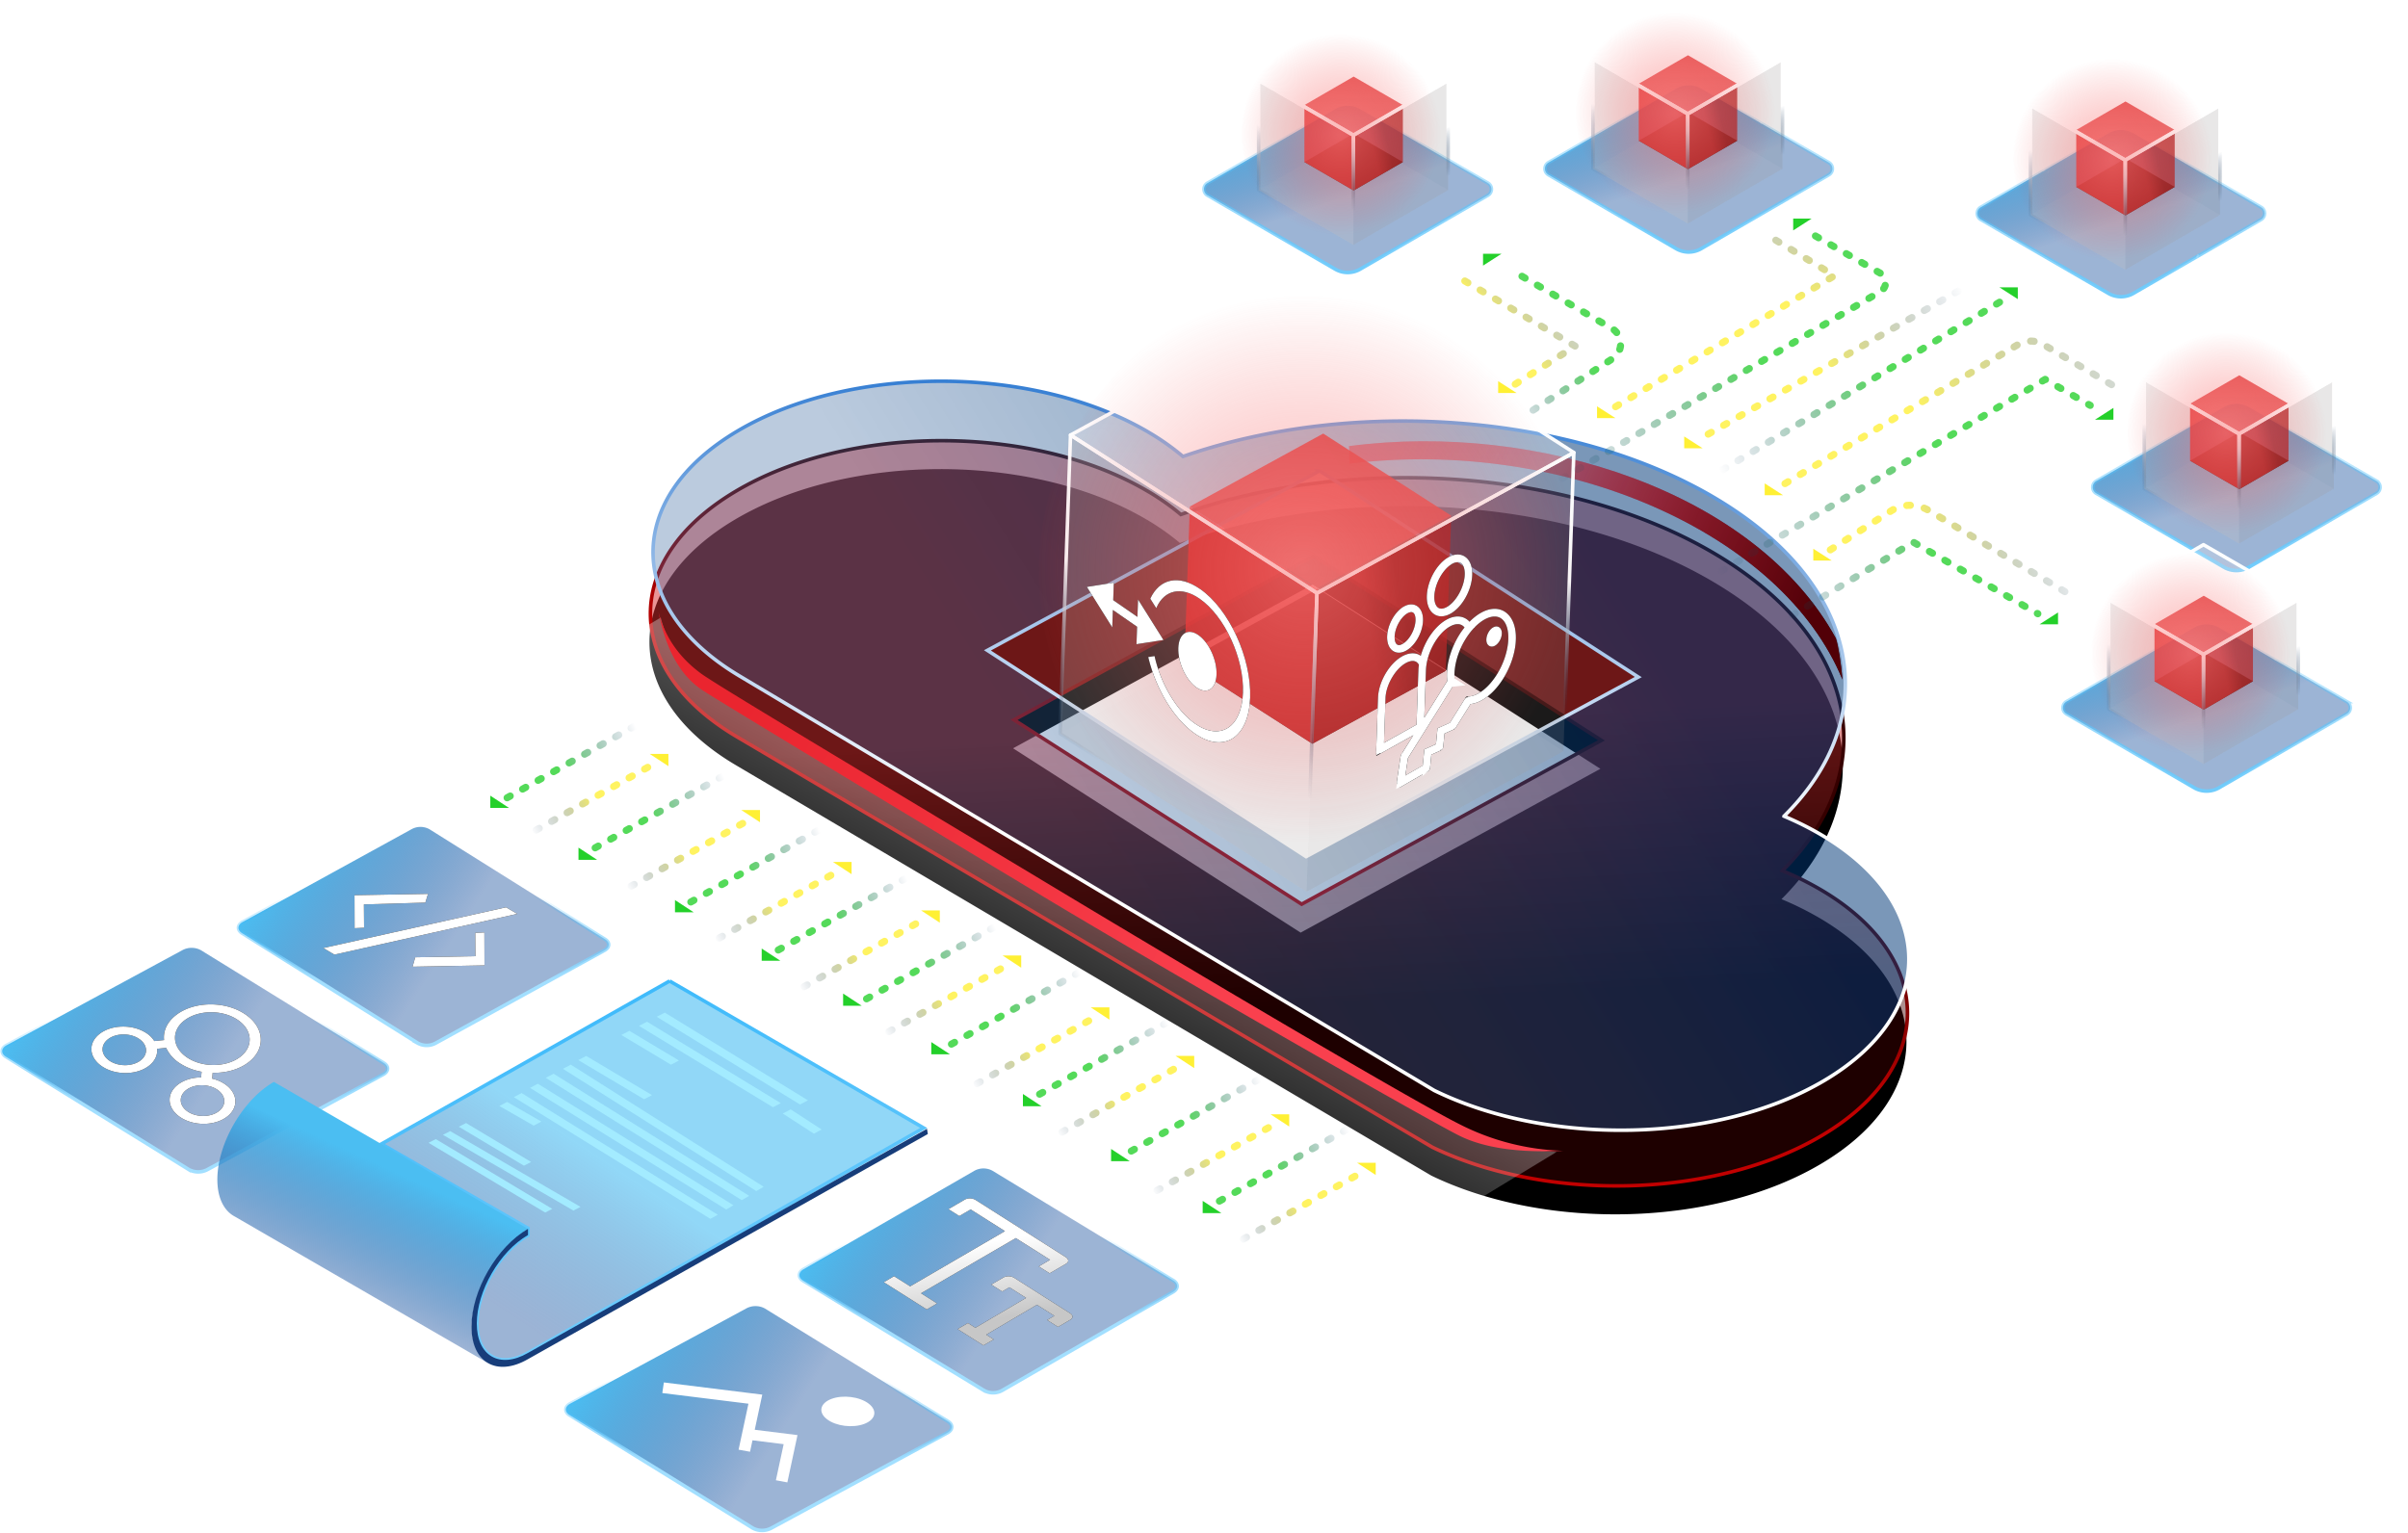 <svg width="677" height="431" viewBox="0 0 677 431" xmlns="http://www.w3.org/2000/svg" xmlns:xlink="http://www.w3.org/1999/xlink"><defs><linearGradient x1="48.06%" y1="38.9%" x2="53.84%" y2="74.89%" id="d"><stop stop-color="#D62D2D" stop-opacity=".51" offset="0%"/><stop stop-color="#450000" stop-opacity=".44" offset="100%"/></linearGradient><linearGradient x1="66%" y1="35.82%" x2="51.67%" y2="59.44%" id="c"><stop stop-color="#360000" stop-opacity=".98" offset="0%"/><stop stop-color="#C10000" offset="100%"/></linearGradient><linearGradient x1="55.03%" y1="64.98%" x2="33.37%" y2="46.57%" id="e"><stop stop-color="#FFF" stop-opacity=".32" offset="0%"/><stop stop-color="#FFF" stop-opacity=".09" offset="52.88%"/><stop stop-color="#FFF" stop-opacity="0" offset="100%"/><stop stop-color="#FFF" stop-opacity="0" offset="100%"/></linearGradient><linearGradient x1="3.67%" y1="41.38%" x2="96.26%" y2="59.99%" id="f"><stop stop-color="#EA262F" stop-opacity=".51" offset="0%"/><stop stop-color="#E6131E" stop-opacity=".34" offset="34.46%"/><stop stop-color="#8E0C14" stop-opacity=".78" offset="70.57%"/><stop stop-color="#520007" offset="100%"/></linearGradient><linearGradient x1="33.61%" y1="58.14%" x2="79.66%" y2="40.39%" id="h"><stop stop-color="#38679E" stop-opacity=".34" offset="0%"/><stop stop-color="#003878" stop-opacity=".52" offset="100%"/></linearGradient><linearGradient x1="68.15%" y1="-4.08%" x2="68.15%" y2="58.74%" id="g"><stop stop-color="#1F70CE" offset="0%"/><stop stop-color="#FFF" offset="100%"/></linearGradient><linearGradient x1="38.66%" y1="50%" x2="65.08%" y2="38.32%" id="i"><stop stop-color="#E40F0F" offset="0%"/><stop stop-color="#B00000" offset="100%"/></linearGradient><linearGradient x1="50%" y1="35.56%" x2="53.98%" y2="64.76%" id="j"><stop stop-color="#FFF" offset="0%"/><stop stop-color="#1D3B5E" stop-opacity="0" offset="100%"/></linearGradient><linearGradient x1="55.69%" y1="75.8%" x2="59.02%" y2="32.02%" id="k"><stop stop-color="#324F6E" stop-opacity="0" offset="0%"/><stop stop-color="#FFF" offset="100%"/></linearGradient><linearGradient x1="50%" y1="100%" x2="50%" y2="4.86%" id="l"><stop stop-color="#FFF" stop-opacity=".41" offset="0%"/><stop stop-color="#FFF" stop-opacity=".21" offset="100%"/></linearGradient><linearGradient x1="8.63%" y1="51.2%" x2="24.45%" y2="69.55%" id="r"><stop stop-color="#FFF" stop-opacity=".32" offset="0%"/><stop stop-color="#FFF" stop-opacity=".09" offset="71.05%"/><stop stop-color="#FFF" stop-opacity="0" offset="100%"/><stop stop-color="#FFF" stop-opacity="0" offset="100%"/></linearGradient><linearGradient x1="95.58%" y1="36.75%" x2="30.78%" y2="55.55%" id="s"><stop stop-color="#EA252F" offset="0%"/><stop stop-color="#F9404E" offset="100%"/></linearGradient><linearGradient x1="0%" y1="16.04%" x2="28.98%" y2="66.75%" id="u"><stop stop-color="#4BBEF2" offset="0%"/><stop stop-color="#1058A7" stop-opacity=".52" offset="79.07%"/><stop stop-color="#013D93" stop-opacity=".39" offset="100%"/></linearGradient><linearGradient x1="50%" y1="0%" x2="50%" y2="100%" id="t"><stop stop-color="#3EBAFB" stop-opacity=".02" offset="0%"/><stop stop-color="#70CCFC" offset="100%"/></linearGradient><linearGradient x1="15.42%" y1="50%" x2="56%" y2="75.7%" id="v"><stop stop-color="#FFF" stop-opacity=".2" offset="0%"/><stop stop-color="#FFF" offset="55.52%"/><stop stop-color="#FFF" stop-opacity=".26" offset="100%"/></linearGradient><linearGradient x1="79.24%" y1="50%" x2="0%" y2="50%" id="w"><stop stop-color="#FFF" stop-opacity=".2" offset="0%"/><stop stop-color="#FFF" offset="39.43%"/><stop stop-color="#FFF" stop-opacity=".26" offset="100%"/></linearGradient><linearGradient x1="50%" y1="0%" x2="39.59%" y2="87.8%" id="x"><stop stop-color="#FFF" stop-opacity=".2" offset="0%"/><stop stop-color="#FFF" offset="39.43%"/><stop stop-color="#FFF" stop-opacity=".26" offset="100%"/></linearGradient><linearGradient x1="50%" y1="0%" x2="14.52%" y2="87.8%" id="y"><stop stop-color="#FFF" stop-opacity=".2" offset="0%"/><stop stop-color="#FFF" offset="39.43%"/><stop stop-color="#FFF" stop-opacity=".26" offset="100%"/></linearGradient><linearGradient x1="38.08%" y1="50%" x2="65.86%" y2="38.32%" id="z"><stop stop-color="#E40F0F" offset="0%"/><stop stop-color="#B00000" offset="100%"/></linearGradient><linearGradient x1="50%" y1="35.56%" x2="54.18%" y2="64.76%" id="A"><stop stop-color="#FFF" offset="0%"/><stop stop-color="#1D3B5E" stop-opacity="0" offset="100%"/></linearGradient><linearGradient x1="55.98%" y1="75.8%" x2="59.48%" y2="32.02%" id="B"><stop stop-color="#324F6E" stop-opacity="0" offset="0%"/><stop stop-color="#FFF" offset="100%"/></linearGradient><linearGradient x1="50%" y1="100%" x2="50%" y2="4.86%" id="C"><stop stop-color="#FFF" stop-opacity=".41" offset="0%"/><stop stop-color="#FFF" stop-opacity=".21" offset="100%"/></linearGradient><linearGradient x1="100%" y1="24.99%" x2="38.08%" y2="50%" id="E"><stop stop-color="#012D5F" stop-opacity="0" offset="0%"/><stop stop-color="#FFF034" offset="100%"/></linearGradient><linearGradient x1="-10.29%" y1="72.98%" x2="59.28%" y2="50%" id="F"><stop stop-color="#012D5F" stop-opacity="0" offset="0%"/><stop stop-color="#24D02A" offset="100%"/></linearGradient><linearGradient x1="0%" y1="32.62%" x2="53.67%" y2="60.49%" id="H"><stop stop-color="#4BBEF2" offset="0%"/><stop stop-color="#013D93" stop-opacity=".39" offset="100%"/></linearGradient><linearGradient x1="52.99%" y1="32.62%" x2="43.52%" y2="67.38%" id="G"><stop stop-color="#0CA8FA" stop-opacity="0" offset="0%"/><stop stop-color="#A2DFFF" offset="100%"/></linearGradient><linearGradient x1="0%" y1="32.1%" x2="53.67%" y2="60.8%" id="L"><stop stop-color="#4BBEF2" offset="0%"/><stop stop-color="#013D93" stop-opacity=".39" offset="100%"/></linearGradient><linearGradient x1="52.99%" y1="32.1%" x2="43.52%" y2="67.9%" id="K"><stop stop-color="#0CA8FA" stop-opacity="0" offset="0%"/><stop stop-color="#A2DFFF" offset="100%"/></linearGradient><linearGradient x1="35.63%" y1="40.23%" x2="3.17%" y2="63.54%" id="P"><stop stop-color="#4BBEF2" stop-opacity=".61" offset="0%"/><stop stop-color="#013D93" stop-opacity=".39" offset="100%"/></linearGradient><linearGradient x1="50%" y1="0%" x2="50%" y2="100%" id="O"><stop stop-color="#3EBAFB" offset="0%"/><stop stop-color="#70CCFC" offset="100%"/></linearGradient><linearGradient x1="50%" y1="28.48%" x2="26.87%" y2="64.1%" id="Q"><stop stop-color="#4BBEF2" offset="0%"/><stop stop-color="#013D93" stop-opacity=".39" offset="100%"/></linearGradient><linearGradient x1="0%" y1="32.62%" x2="53.67%" y2="60.49%" id="S"><stop stop-color="#4BBEF2" offset="0%"/><stop stop-color="#013D93" stop-opacity=".39" offset="100%"/></linearGradient><linearGradient x1="52.99%" y1="32.62%" x2="43.52%" y2="67.38%" id="R"><stop stop-color="#0CA8FA" stop-opacity="0" offset="0%"/><stop stop-color="#A2DFFF" offset="100%"/></linearGradient><linearGradient x1="0%" y1="31.81%" x2="53.67%" y2="60.97%" id="U"><stop stop-color="#4BBEF2" offset="0%"/><stop stop-color="#013D93" stop-opacity=".39" offset="100%"/></linearGradient><linearGradient x1="52.99%" y1="31.81%" x2="43.52%" y2="68.19%" id="T"><stop stop-color="#0CA8FA" stop-opacity="0" offset="0%"/><stop stop-color="#A2DFFF" offset="100%"/></linearGradient><linearGradient x1="57.22%" y1="29.23%" x2="67.34%" y2="80.66%" id="X"><stop stop-color="#FFF" offset="0%"/><stop stop-color="#FFF" stop-opacity=".78" offset="100%"/></linearGradient><linearGradient x1="100%" y1="-1.24%" x2="38.08%" y2="50%" id="Y"><stop stop-color="#012D5F" stop-opacity="0" offset="0%"/><stop stop-color="#FFF034" offset="100%"/></linearGradient><linearGradient x1="64.92%" y1="-45.94%" x2="64.92%" y2="36.04%" id="Z"><stop stop-color="#012D5F" stop-opacity="0" offset="0%"/><stop stop-color="#FFF034" offset="100%"/></linearGradient><linearGradient x1="-.66%" y1="111.8%" x2="57.8%" y2="50%" id="aa"><stop stop-color="#012D5F" stop-opacity="0" offset="0%"/><stop stop-color="#24D02A" offset="100%"/></linearGradient><linearGradient x1="-10.29%" y1="86.99%" x2="59.28%" y2="50%" id="ab"><stop stop-color="#012D5F" stop-opacity="0" offset="0%"/><stop stop-color="#24D02A" offset="100%"/></linearGradient><linearGradient x1="100%" y1="24.15%" x2="38.08%" y2="50%" id="ac"><stop stop-color="#012D5F" stop-opacity="0" offset="0%"/><stop stop-color="#FFF034" offset="100%"/></linearGradient><linearGradient x1="-10.29%" y1="76.46%" x2="59.28%" y2="50%" id="ad"><stop stop-color="#012D5F" stop-opacity="0" offset="0%"/><stop stop-color="#24D02A" offset="100%"/></linearGradient><linearGradient x1="100%" y1="40.41%" x2="38.08%" y2="50%" id="ae"><stop stop-color="#012D5F" stop-opacity="0" offset="0%"/><stop stop-color="#FFF034" offset="100%"/></linearGradient><linearGradient x1="-10.29%" y1="69.37%" x2="59.28%" y2="50%" id="af"><stop stop-color="#012D5F" stop-opacity="0" offset="0%"/><stop stop-color="#24D02A" offset="100%"/></linearGradient><linearGradient x1="-10.29%" y1="56.13%" x2="59.28%" y2="50%" id="ag"><stop stop-color="#012D5F" stop-opacity="0" offset="0%"/><stop stop-color="#24D02A" offset="100%"/></linearGradient><linearGradient x1="131.12%" y1="36%" x2="38.08%" y2="50%" id="ah"><stop stop-color="#012D5F" stop-opacity="0" offset="0%"/><stop stop-color="#FFF034" offset="100%"/></linearGradient><filter x="-6.7%" y="-7.9%" width="113.4%" height="123.6%" filterUnits="objectBoundingBox" id="a"><feMorphology radius=".5" operator="dilate" in="SourceAlpha" result="shadowSpreadOuter1"/><feOffset dy="8" in="shadowSpreadOuter1" result="shadowOffsetOuter1"/><feGaussianBlur stdDeviation="6.5" in="shadowOffsetOuter1" result="shadowBlurOuter1"/><feComposite in="shadowBlurOuter1" in2="SourceAlpha" operator="out" result="shadowBlurOuter1"/><feColorMatrix values="0 0 0 0 0.368 0 0 0 0 0.797 0 0 0 0 1 0 0 0 0.093 0" in="shadowBlurOuter1"/></filter><filter x="-51.1%" y="-29.6%" width="202.2%" height="160.2%" filterUnits="objectBoundingBox" id="n"><feOffset in="SourceAlpha" result="shadowOffsetOuter1"/><feMorphology radius="2" in="SourceAlpha" result="shadowInner"/><feOffset in="shadowInner" result="shadowInner"/><feComposite in="shadowOffsetOuter1" in2="shadowInner" operator="out" result="shadowOffsetOuter1"/><feGaussianBlur stdDeviation="6.5" in="shadowOffsetOuter1" result="shadowBlurOuter1"/><feColorMatrix values="0 0 0 0 1 0 0 0 0 1 0 0 0 0 1 0 0 0 0.5 0" in="shadowBlurOuter1"/></filter><filter x="-41.5%" y="-43.2%" width="183%" height="186.4%" filterUnits="objectBoundingBox" id="p"><feOffset in="SourceAlpha" result="shadowOffsetOuter1"/><feGaussianBlur stdDeviation="6.5" in="shadowOffsetOuter1" result="shadowBlurOuter1"/><feColorMatrix values="0 0 0 0 1 0 0 0 0 1 0 0 0 0 1 0 0 0 0.5 0" in="shadowBlurOuter1"/></filter><filter x="-40.9%" y="-58%" width="181.9%" height="216.1%" filterUnits="objectBoundingBox" id="I"><feOffset in="SourceAlpha" result="shadowOffsetOuter1"/><feGaussianBlur stdDeviation="6.5" in="shadowOffsetOuter1" result="shadowBlurOuter1"/><feColorMatrix values="0 0 0 0 1 0 0 0 0 1 0 0 0 0 1 0 0 0 0.5 0" in="shadowBlurOuter1"/></filter><filter x="-35.8%" y="-95.2%" width="171.5%" height="290.5%" filterUnits="objectBoundingBox" id="M"><feOffset in="SourceAlpha" result="shadowOffsetOuter1"/><feGaussianBlur stdDeviation="6.5" in="shadowOffsetOuter1" result="shadowBlurOuter1"/><feColorMatrix values="0 0 0 0 1 0 0 0 0 1 0 0 0 0 1 0 0 0 0.5 0" in="shadowBlurOuter1"/></filter><filter x="-36.9%" y="-47.1%" width="173.8%" height="194.2%" filterUnits="objectBoundingBox" id="V"><feOffset in="SourceAlpha" result="shadowOffsetOuter1"/><feGaussianBlur stdDeviation="6.5" in="shadowOffsetOuter1" result="shadowBlurOuter1"/><feColorMatrix values="0 0 0 0 1 0 0 0 0 1 0 0 0 0 1 0 0 0 0.5 0" in="shadowBlurOuter1"/></filter><path d="M272.02 81.3c3.51 1.93 6.66 4 9.45 6.19 46.57-18.45 108.82-16.94 150.44 5.8C473.54 116 481.18 152.66 454 181.7a88.05 88.05 0 0111.17 5.08c32.75 17.89 33.94 48.71 2.67 68.84-29.3 18.86-76.7 21.65-109.5 7.22L158.75 154.22c-32.75-17.9-33.95-48.7-2.67-68.84 31.27-20.13 83.17-21.96 115.93-4.07zm47.21 16.57l-82.61 48.97 82.61 48.98 82.62-48.98-82.62-48.97z" id="b"/><path d="M374.5 112.46c3.4 3.38 3.01 11.29-.87 18.01-2.36 4.09-5.56 6.82-8.65 7.4l-.27.05-.02.04-3.9 6.75c-.1.18-.24.32-.4.43l-.13.07-2.56 1.25-.23 3.7c-.03.44-.26.83-.6 1.05l-.11.06-2.56 1.25-.23 3.7c-.02.38-.2.74-.5.97l-.1.08-7.56 4.7-.67-.53a1.21 1.21 0 01-.37-.89v-.14l.82-7.13c.02-.14.06-.28.12-.42l.07-.13 3.18-5.5-10.2 6.17-.09-1.78v-11.3l-.01-3.26c0-4.5 2.8-9.72 6.39-11.89 1.46-.88 2.9-1.16 4.17-.81.38.1.72.28 1.04.48 1.06-4.33 3.7-8.47 6.85-10.38 1.6-.97 3.19-1.27 4.59-.86.73.21 1.38.63 1.93 1.19 1.97-2.15 4.18-3.53 6.3-3.82a5.23 5.23 0 014.57 1.49zm-4.28.65c-2.5.35-5.37 2.83-7.49 6.5-2.08 3.6-3.12 7.9-2.76 11.3l.05.38.11.83-12.46 21.59-.57 4.93 4.8-2.98.28-4.55 3.21-1.57.29-4.49 3.43-1.67 4.31-7.48.87-.1c2.54-.32 5.42-2.78 7.53-6.43 3.29-5.7 3.85-12.74 1.21-15.36a3.2 3.2 0 00-2.81-.9zm-24.1 13.93c-2.9 1.75-5.35 6.34-5.35 10.02v12.61l8.98-5.43v-15.4c0-.48.03-.96.07-1.45-.29-.49-.67-.81-1.15-.94-.7-.2-1.59 0-2.55.59zm12.07-10.72c-3.5 2.11-6.33 7.73-6.33 12.52V142.2l6.08-10.53-.01-.08c-.56-3.99.56-8.88 2.99-13.09.42-.73.88-1.4 1.35-2.05-.33-.37-.7-.64-1.15-.77-.83-.24-1.84-.02-2.93.64zm-13.14-5.17c1.3-.79 2.6-.88 3.65-.26 1.18.69 1.85 2.18 1.85 4.08 0 3.3-1.94 7.06-4.43 8.56-.73.44-1.46.66-2.14.66-.54 0-1.05-.13-1.51-.4-1.18-.7-1.85-2.18-1.85-4.09 0-3.29 1.94-7.05 4.43-8.55zm2.14 1.5c-.4 0-.82.2-1.07.36l-.18.12c-1.76 1.2-3.21 4.14-3.21 6.57 0 1.1.29 1.92.78 2.2.5.3 1.18-.02 1.54-.24 1.84-1.1 3.4-4.17 3.4-6.69 0-1.09-.3-1.91-.8-2.2a.92.92 0 00-.46-.12zm24.79 3.39c.53.3.84.96.84 1.78 0 1.33-.8 2.84-1.8 3.45-.32.2-.64.29-.95.29-.25 0-.5-.06-.7-.19-.54-.3-.84-.96-.84-1.78 0-1.33.79-2.84 1.8-3.46.57-.34 1.17-.38 1.65-.1zm-10.34-19.55c1.46.86 2.3 2.72 2.3 5.13 0 4.28-2.53 9.15-5.75 11.1-.91.55-1.82.83-2.68.83a3.6 3.6 0 01-1.84-.5c-1.45-.85-2.29-2.71-2.29-5.12 0-4.28 2.52-9.15 5.74-11.1 1.62-.98 3.22-1.1 4.52-.34zm-1.84 1.68c-.48 0-1.03.18-1.6.53-2.55 1.54-4.7 5.77-4.7 9.23 0 1.59.45 2.8 1.22 3.25.61.35 1.46.24 2.4-.33 2.55-1.54 4.7-5.77 4.7-9.23 0-1.58-.46-2.8-1.23-3.25-.23-.13-.5-.2-.8-.2z" id="o"/><path d="M287.56 108.2c8.37 5.38 15.17 18.89 15.17 30.11 0 11.23-6.8 16-15.17 10.62-6.07-3.9-11.3-12.09-13.73-20.58l-.13-.48 1.76-.34c1.98 7.63 6.66 15.13 12.1 18.63 7.23 4.65 13.11.53 13.11-9.17s-5.88-21.37-13.1-26.02c-5.36-3.44-9.98-2.06-12 2.84l-.1.24-1.77-2.6c2.35-5.64 7.68-7.22 13.86-3.24zm-5.5 16.83c0-4.07 2.47-5.8 5.5-3.84 3.04 1.95 5.5 6.84 5.5 10.91 0 4.08-2.46 5.8-5.5 3.85-3.03-1.95-5.5-6.84-5.5-10.92zM263.3 107.3v4.92l6.97 4.47v-4.9l7.54 11.13-7.54 1.45v-4.91l-6.97-4.48v4.91l-7.53-11.13 7.53-1.46z" id="q"/><path d="M56.08 53.86c-2.53-1.64-2.76-4.39-.52-6.12 2.24-1.73 6.11-1.8 8.64-.16 2.52 1.64 2.76 4.38.52 6.11-2.24 1.73-6.12 1.8-8.64.17zm-1.04-25.68c3.84-2.97 10.49-3.1 14.82-.28 4.34 2.82 4.74 7.52.9 10.5-3.85 2.96-10.5 3.09-14.83.27-4.34-2.81-4.73-7.52-.9-10.49zM34.09 39.57c-2.53-1.64-2.76-4.39-.52-6.12 2.24-1.73 6.11-1.8 8.64-.16 2.52 1.64 2.76 4.38.52 6.12-2.24 1.73-6.12 1.8-8.64.16zm32.18 6.4a10.98 10.98 0 00-3.41-1.43l.13-1.64c3.73.07 7.44-.92 10.1-2.98 5-3.86 4.47-9.97-1.15-13.62-5.63-3.66-14.26-3.5-19.24.36-2.55 1.96-3.65 4.52-3.38 7.03l-2.73.28a7.42 7.42 0 00-2.3-2.28c-3.82-2.48-9.68-2.37-13.06.24-3.39 2.62-3.04 6.76.78 9.24 3.82 2.48 9.68 2.37 13.06-.24 1.73-1.34 2.48-3.08 2.3-4.79l2.54-.26a10.3 10.3 0 003.94 4.4 16.54 16.54 0 006.03 2.32l-.14 1.59c-2.42.01-4.8.7-6.52 2.03-3.39 2.62-3.04 6.76.78 9.24 3.82 2.48 9.68 2.37 13.06-.24 3.38-2.62 3.03-6.77-.79-9.25z" id="J"/><path d="M72.81 37.21l.03 9.28-20.22.37.75-2.65 16.92-.31-.05-6.56 2.57-.13zm6.1-7.05L82.05 32l-51.4 11.46-3.13-1.85 51.4-11.46zm-21.94-3.78l-.76 2.46-17.27.5.05 6.56-2.66.13-.03-9.28 20.67-.37z" id="N"/><path d="M64.07 40.05a3.15 3.15 0 00-2.97-.18l-3.51 1.96 3.02 2 2.05-1.15 4.66 3.07L52.9 53.9l-2.07-1.36-2.92 1.64 7.17 4.72 2.93-1.63-2.09-1.38 14.4-8.15 4.85 3.19-2.05 1.14 3.02 2 3.51-1.97c.81-.45.79-1.27-.05-1.81L64.07 40.05zm-10.5-22.09a3.15 3.15 0 00-2.97-.17l-4.68 2.62 3.02 1.99 3.22-1.8 9.53 6.27-26.92 15.06L30.3 39l-2.92 1.64 11.95 7.87 2.93-1.64-4.47-2.94 26.92-15.05 9.54 6.28-3.22 1.8 3.02 1.99 4.68-2.62c.81-.45.79-1.27-.04-1.82L53.58 17.96z" id="W"/><radialGradient cx="46.73%" cy="50%" fx="46.73%" fy="50%" r="48.68%" gradientTransform="matrix(0 .975 -1 0 .97 .04)" id="m"><stop stop-color="#FF7A7A" stop-opacity=".52" offset="0%"/><stop stop-color="#EF3D3D" stop-opacity="0" offset="100%"/></radialGradient><radialGradient cx="46.73%" cy="50%" fx="46.73%" fy="50%" r="47.48%" id="D"><stop stop-color="#FF7A7A" stop-opacity=".52" offset="0%"/><stop stop-color="#EF3D3D" stop-opacity="0" offset="100%"/></radialGradient></defs><g fill="none" fill-rule="evenodd"><g transform="rotate(2 -1331.9 1563.46)"><use fill="#000" filter="url(#a)" xlink:href="#b"/><use stroke="url(#c)" fill="url(#d)" xlink:href="#b"/></g><path d="M438.54.26l122.57 72.03c-37.83-8.87-73.17-6.4-106 7.43-32.83 13.84-49.67 32.56-50.51 56.2L313.3 82.1 438.54.26z" fill="url(#e)" transform="scale(-1 1) rotate(-2 1769.12 26611.04)"/><path d="M328.37 71.53c59.97-9.48 122.25 15.2 140.61 55.87-.56-4.76-1.52-9.6-2.27-11.56-23.94-40.34-85.92-58.05-138.66-49.22.37 2.75-.07 1.94.32 4.9z" fill="url(#f)" transform="rotate(2 -1331.9 1563.46)"/><path d="M272.04 64.93a69.14 69.14 0 019.45 6.23c46.54-18.15 108.75-16.27 150.34 6.7 41.6 22.97 49.23 59.65 22.07 88.5a88.6 88.6 0 0111.15 5.14c32.73 18.07 33.92 48.88 2.67 68.81-29.28 18.67-76.65 21.17-109.43 6.55L158.87 137.1c-32.73-18.07-33.93-48.88-2.68-68.8 31.26-19.94 83.12-21.45 115.85-3.37zm47.98 8.92l-91.57 53.72 91.57 54.84 91.57-53.73-91.57-54.83z" stroke="url(#g)" fill="url(#h)" transform="rotate(2 -1331.9 1563.46)"/><path d="M328.37 71.53c59.97-9.48 122.25 15.2 140.61 55.87-.56-4.76-1.52-9.6-2.27-11.56-23.94-40.34-85.92-58.05-138.66-49.22.37 2.75-.07 1.94.32 4.9z" fill="url(#f)" transform="rotate(2 -1331.9 1563.46)"/><g transform="rotate(2 -2054.5 8488.1)"><g opacity=".97"><path fill="#FFF" opacity=".05" d="M78.38 87.25l70.8 42.01-70.8 42.01L7.6 129.26z"/><path fill="#000" d="M78.56 85.98l36.78 21.82-36.78 21.83L41.8 107.8z"/><path fill="url(#i)" opacity=".76" d="M73.84 21.82v43.65L37.07 87.29V43.64z" transform="translate(41.5 42.34)"/><path fill="#F20101" opacity=".83" d="M78.56 85.98v43.65L41.8 107.8V64.16z"/><path fill-opacity=".9" fill="#DA0101" d="M78.56 42.34l36.78 21.82-36.78 21.82L41.8 64.16z"/><path stroke="url(#j)" fill-opacity=".2" fill="#8E8B8B" stroke-linecap="round" stroke-linejoin="round" d="M141.67 42.01v84.03l-70.8 42V84.03z" transform="translate(7.5 3.22)"/><path stroke="url(#k)" fill-opacity=".27" fill="#BBB8B8" stroke-linecap="round" stroke-linejoin="round" d="M70.88 84.02v84.03L.08 126.04V42z" transform="translate(7.5 3.22)"/><path stroke="#FFF" fill="url(#l)" stroke-linecap="round" stroke-linejoin="round" d="M70.88 0l70.8 42.01-70.8 42.01-70.8-42z" transform="translate(7.5 3.22)"/></g><ellipse fill="url(#m)" style="mix-blend-mode:overlay" cx="79.15" cy="81.16" rx="79.15" ry="81.16"/></g><g transform="rotate(2 -1331.9 1563.46)"><use fill="#000" filter="url(#n)" xlink:href="#o"/><path stroke="#FFF" stroke-width="2" d="M339.68 151.68l12.09-7.32-1.95 3.37-3.15 5.47-.05.08a.39.39 0 00-.03.12l-.82 7.07v.09c0 .06.02.11 0 .1l.11.09 6.9-4.3.07-.04a.37.37 0 00.12-.25l.27-4.29.53-.25 2.5-1.22.06-.03a.36.36 0 00.14-.26l.27-4.3.52-.25 2.5-1.21.08-.04a.29.29 0 00.09-.1l3.9-6.75.25-.45.46-.08.26-.04c2.76-.52 5.74-3.07 7.97-6.92 3.68-6.37 4.04-13.8 1.03-16.8h0c-1-1-2.27-1.41-3.73-1.21-1.83.25-3.85 1.48-5.7 3.5l-.72.78-.73-.75a3.45 3.45 0 00-1.5-.93c-1.11-.33-2.41-.08-3.79.75-2.85 1.73-5.37 5.59-6.4 9.77l-.33 1.36-1.18-.76c-.28-.18-.53-.3-.77-.36-.98-.27-2.14-.04-3.38.7-3.28 1.99-5.91 6.88-5.91 11.04v3.26l.01 11.24v.12zm24.36-14.85l-4.22 7.31-3.18 1.56-.28 4.49-3.22 1.57-.28 4.47-6.99 4.35.83-7.2 12.4-21.46-.08-.51-.04-.4c-.39-3.63.7-8.13 2.89-11.9 2.25-3.9 5.35-6.6 8.21-6.99h0c1.42-.19 2.68.21 3.66 1.18 3.03 3.02 2.43 10.52-1.06 16.57-2.25 3.9-5.37 6.56-8.27 6.92l-.37.04zm-4.95-4.91l.18-.3.86.5-.99.14-.05-.34zm-13.49-5.74h0c1.18-.71 2.33-.98 3.34-.7.73.2 1.32.7 1.74 1.4l.17.28-.03.33c-.05.5-.08.94-.08 1.35v3.22l.01 12.17v.57l-10.97 6.64V148.97v-9.89l-.01-2.02c0-4.02 2.63-8.94 5.83-10.88zm12.07-10.72c1.3-.79 2.6-1.07 3.73-.74a3.4 3.4 0 011.62 1.07l.53.6-.47.65c-.51.7-.93 1.32-1.3 1.96-2.32 4.03-3.39 8.7-2.86 12.45l.06.43-8.12 14.05v-4.87-12.22c0-5.13 3-11.07 6.8-13.38zm-12.1-3.46h0c-2.18 1.32-3.95 4.75-3.95 7.7 0 1.58.52 2.73 1.35 3.22.31.18.64.27 1 .27.5 0 1.06-.17 1.63-.52 2.18-1.31 3.95-4.74 3.95-7.7 0-1.58-.52-2.73-1.35-3.22-.72-.42-1.63-.35-2.63.25zm-1.04-1.7s0 0 0 0h0s0 0 0 0zm2.66 1.35c.34 0 .67.08.97.26.87.5 1.28 1.65 1.28 3.06 0 2.85-1.72 6.25-3.87 7.55-.86.52-1.72.74-2.56.25-.87-.51-1.28-1.66-1.28-3.07 0-2.74 1.6-6 3.67-7.41l.2-.13c.5-.3 1.03-.5 1.59-.5zm24.29 5.25h0c-.15-.09-.36-.07-.64.1-.7.41-1.31 1.6-1.31 2.6 0 .48.14.8.34.91.06.03.12.05.2.05.12 0 .27-.04.43-.14.7-.42 1.32-1.61 1.32-2.6 0-.5-.15-.8-.34-.92zm-10.35-19.54h0c-.95-.56-2.17-.47-3.5.33-2.9 1.75-5.25 6.3-5.25 10.24 0 2.08.69 3.61 1.8 4.26.4.24.85.36 1.33.36.67 0 1.4-.23 2.17-.69 2.9-1.75 5.25-6.3 5.25-10.24 0-2.08-.68-3.61-1.8-4.26zm-1.33-.2c.47 0 .9.12 1.3.35 1.14.67 1.72 2.2 1.72 4.1 0 3.8-2.32 8.37-5.18 10.1-1.22.74-2.45.9-3.42.33-1.14-.67-1.73-2.2-1.73-4.1 0-3.8 2.32-8.37 5.19-10.1a4.15 4.15 0 012.12-.67z" stroke-linejoin="square"/></g><g transform="rotate(2 -1331.9 1563.46)"><use fill="#000" filter="url(#p)" xlink:href="#q"/><use fill="#FFF" xlink:href="#q"/></g><path d="M257.66 121.57l135.63 86.92-252.5 146.33L.68 262.95c12.58-.52 21.87-2.2 27.87-5 6-2.82 18.1-8.95 36.3-18.4l58.78-31.6c73.39-41.13 113.43-63.6 120.11-67.46 6.69-3.85 11.33-10.16 13.91-18.92z" fill="url(#r)" transform="scale(-1 1) rotate(-2 1528.9 12848.87)"/><path d="M395.08 120c-2.44 10.54-6.83 17.74-13.18 21.6-4.04 2.45-36.65 20.68-97.83 54.67-34.86 19.37-108.4 58.1-118.96 62.98-7.05 3.26-16.87 4.36-29.46 3.32a68.61 68.61 0 0028.96-6.29c14.02-6.35 80.55-42.74 112.51-60.47 65.16-36.15 101.2-56.05 105.38-58.91 6.35-4.34 10.54-9.97 12.58-16.9z" fill="url(#s)" transform="scale(-1 1) rotate(-2 1597.27 16766.14)"/><g><path d="M46.41 27.7l35.9 20.77a2 2 0 010 3.46L46.4 72.7a7 7 0 01-7 0L3.5 51.93a2 2 0 010-3.46l35.9-20.77a7 7 0 017 0z" stroke="url(#t)" fill="url(#u)" transform="translate(336 3)"/><path d="M263.8 34.5l35.88 20.78a2 2 0 010 3.46L263.8 79.5a7 7 0 01-7.02 0L220.9 58.74a2 2 0 010-3.46l35.88-20.77a7 7 0 017.02 0z" stroke="url(#t)" fill="url(#u)" transform="translate(336 3)"/><path d="M296.27 111.5l35.89 20.78a2 2 0 010 3.46l-35.89 20.77a7 7 0 01-7.01 0l-35.89-20.77a2 2 0 010-3.46l35.89-20.77a7 7 0 017.01 0z" stroke="url(#t)" fill="url(#u)" transform="translate(336 3)"/><path d="M287.89 173.53l35.89 20.77a2 2 0 010 3.46l-35.89 20.77a7 7 0 01-7.01 0l-35.89-20.77a2 2 0 010-3.46l35.89-20.77a7 7 0 017.01 0z" stroke="url(#t)" fill="url(#u)" transform="translate(336 3)"/><path d="M142.27 21.93l35.89 20.77a2 2 0 010 3.47l-35.89 20.77a7 7 0 01-7.01 0L99.37 46.17a2 2 0 010-3.47l35.89-20.77a7 7 0 017.01 0z" stroke="url(#t)" fill="url(#u)" transform="translate(336 3)"/><path d="M304.02 138.65l7.16 39.07a3 3 0 004.9 1.74l17.87-15.3h0" stroke="url(#v)" stroke-dasharray="1" transform="rotate(-110 488.04 44.61)"/><path d="M283.15 79.05l4.54 29.02a2 2 0 003.25 1.24l51.6-42.6h0" stroke="url(#w)" stroke-dasharray="1" transform="rotate(-110 481.9 -27.01)"/><path d="M86.88 57.1l-5.8-35.44a4 4 0 011.4-3.73l17.6-14.46h0" stroke="url(#x)" stroke-dasharray="1" transform="rotate(70 256.25 271.72)"/><path d="M181.2 70.91l-6.32-29.73a4 4 0 011.37-3.92L222-.5h0" stroke="url(#y)" stroke-dasharray="1" transform="rotate(70 364.04 276.63)"/></g><g transform="translate(349 7)"><g opacity=".97"><path fill="#FFF" opacity=".05" d="M31.5 31.02l26.64 15.43L31.5 61.87 4.86 46.45z"/><path fill="#000" d="M31.57 30.56l13.84 8.01-13.84 8.01-13.84-8.01z"/><path fill="url(#z)" opacity=".76" d="M27.79 8.01v16.02l-13.84 8V16.03z" transform="translate(17.62 14.54)"/><path fill="#F20101" opacity=".83" d="M31.57 30.56v16.02l-13.84-8.01V22.55z"/><path fill-opacity=".9" fill="#DA0101" d="M31.57 14.54l13.84 8.01-13.84 8.01-13.84-8.01z"/><path stroke="url(#A)" fill-opacity=".2" fill="#8E8B8B" stroke-linecap="round" stroke-linejoin="round" d="M53.32 15.42v30.84L26.67 61.68V30.84z" transform="translate(4.83 .18)"/><path stroke="url(#B)" fill-opacity=".27" fill="#BBB8B8" stroke-linecap="round" stroke-linejoin="round" d="M26.67 30.84v30.84L.03 46.26V15.42z" transform="translate(4.83 .18)"/><path stroke="#FFF" fill="url(#C)" stroke-linecap="round" stroke-linejoin="round" d="M26.67 0l26.65 15.42-26.65 15.42L.03 15.42z" transform="translate(4.83 .18)"/></g><circle fill="url(#D)" style="mix-blend-mode:overlay" cx="29.79" cy="30.79" r="29.79"/></g><g transform="translate(443 1)"><g opacity=".97"><path fill="#FFF" opacity=".05" d="M31.5 31.02l26.64 15.43L31.5 61.87 4.86 46.45z"/><path fill="#000" d="M31.57 30.56l13.84 8.01-13.84 8.01-13.84-8.01z"/><path fill="url(#z)" opacity=".76" d="M27.79 8.01v16.02l-13.84 8V16.03z" transform="translate(17.62 14.54)"/><path fill="#F20101" opacity=".83" d="M31.57 30.56v16.02l-13.84-8.01V22.55z"/><path fill-opacity=".9" fill="#DA0101" d="M31.57 14.54l13.84 8.01-13.84 8.01-13.84-8.01z"/><path stroke="url(#A)" fill-opacity=".2" fill="#8E8B8B" stroke-linecap="round" stroke-linejoin="round" d="M53.32 15.42v30.84L26.67 61.68V30.84z" transform="translate(4.83 .18)"/><path stroke="url(#B)" fill-opacity=".27" fill="#BBB8B8" stroke-linecap="round" stroke-linejoin="round" d="M26.67 30.84v30.84L.03 46.26V15.42z" transform="translate(4.83 .18)"/><path stroke="#FFF" fill="url(#C)" stroke-linecap="round" stroke-linejoin="round" d="M26.67 0l26.65 15.42-26.65 15.42L.03 15.42z" transform="translate(4.83 .18)"/></g><circle fill="url(#D)" style="mix-blend-mode:overlay" cx="29.79" cy="30.79" r="29.79"/></g><g transform="translate(566 14)"><g opacity=".97"><path fill="#FFF" opacity=".05" d="M31.5 31.02l26.64 15.43L31.5 61.87 4.86 46.45z"/><path fill="#000" d="M31.57 30.56l13.84 8.01-13.84 8.01-13.84-8.01z"/><path fill="url(#z)" opacity=".76" d="M27.79 8.01v16.02l-13.84 8V16.03z" transform="translate(17.62 14.54)"/><path fill="#F20101" opacity=".83" d="M31.57 30.56v16.02l-13.84-8.01V22.55z"/><path fill-opacity=".9" fill="#DA0101" d="M31.57 14.54l13.84 8.01-13.84 8.01-13.84-8.01z"/><path stroke="url(#A)" fill-opacity=".2" fill="#8E8B8B" stroke-linecap="round" stroke-linejoin="round" d="M53.32 15.42v30.84L26.67 61.68V30.84z" transform="translate(4.83 .18)"/><path stroke="url(#B)" fill-opacity=".27" fill="#BBB8B8" stroke-linecap="round" stroke-linejoin="round" d="M26.67 30.84v30.84L.03 46.26V15.42z" transform="translate(4.83 .18)"/><path stroke="#FFF" fill="url(#C)" stroke-linecap="round" stroke-linejoin="round" d="M26.67 0l26.65 15.42-26.65 15.42L.03 15.42z" transform="translate(4.83 .18)"/></g><circle fill="url(#D)" style="mix-blend-mode:overlay" cx="29.79" cy="30.79" r="29.79"/></g><g transform="translate(598 91)"><g opacity=".97"><path fill="#FFF" opacity=".05" d="M31.5 31.02l26.64 15.43L31.5 61.87 4.86 46.45z"/><path fill="#000" d="M31.57 30.56l13.84 8.01-13.84 8.01-13.84-8.01z"/><path fill="url(#z)" opacity=".76" d="M27.79 8.01v16.02l-13.84 8V16.03z" transform="translate(17.62 14.54)"/><path fill="#F20101" opacity=".83" d="M31.57 30.56v16.02l-13.84-8.01V22.55z"/><path fill-opacity=".9" fill="#DA0101" d="M31.57 14.54l13.84 8.01-13.84 8.01-13.84-8.01z"/><path stroke="url(#A)" fill-opacity=".2" fill="#8E8B8B" stroke-linecap="round" stroke-linejoin="round" d="M53.32 15.42v30.84L26.67 61.68V30.84z" transform="translate(4.83 .18)"/><path stroke="url(#B)" fill-opacity=".27" fill="#BBB8B8" stroke-linecap="round" stroke-linejoin="round" d="M26.67 30.84v30.84L.03 46.26V15.42z" transform="translate(4.83 .18)"/><path stroke="#FFF" fill="url(#C)" stroke-linecap="round" stroke-linejoin="round" d="M26.67 0l26.65 15.42-26.65 15.42L.03 15.42z" transform="translate(4.83 .18)"/></g><circle fill="url(#D)" style="mix-blend-mode:overlay" cx="29.79" cy="30.79" r="29.79"/></g><g transform="translate(588 153)"><g opacity=".97"><path fill="#FFF" opacity=".05" d="M31.5 31.02l26.64 15.43L31.5 61.87 4.86 46.45z"/><path fill="#000" d="M31.57 30.56l13.84 8.01-13.84 8.01-13.84-8.01z"/><path fill="url(#z)" opacity=".76" d="M27.79 8.01v16.02l-13.84 8V16.03z" transform="translate(17.62 14.54)"/><path fill="#F20101" opacity=".83" d="M31.57 30.56v16.02l-13.84-8.01V22.55z"/><path fill-opacity=".9" fill="#DA0101" d="M31.57 14.54l13.84 8.01-13.84 8.01-13.84-8.01z"/><path stroke="url(#A)" fill-opacity=".2" fill="#8E8B8B" stroke-linecap="round" stroke-linejoin="round" d="M53.32 15.42v30.84L26.67 61.68V30.84z" transform="translate(4.83 .18)"/><path stroke="url(#B)" fill-opacity=".27" fill="#BBB8B8" stroke-linecap="round" stroke-linejoin="round" d="M26.67 30.84v30.84L.03 46.26V15.42z" transform="translate(4.83 .18)"/><path stroke="#FFF" fill="url(#C)" stroke-linecap="round" stroke-linejoin="round" d="M26.67 0l26.65 15.42-26.65 15.42L.03 15.42z" transform="translate(4.83 .18)"/></g><circle fill="url(#D)" style="mix-blend-mode:overlay" cx="29.79" cy="30.79" r="29.79"/></g><g><path d="M57.7 51.9l34.36-20.97" stroke="url(#E)" stroke-width="2" opacity=".78" stroke-linecap="round" stroke-linejoin="round" stroke-dasharray="1,4" transform="rotate(-178 195.98 173.93)"/><path d="M6.67 21.83L41.04.87" stroke="url(#E)" stroke-width="2" opacity=".78" stroke-linecap="round" stroke-linejoin="round" stroke-dasharray="1,4" transform="rotate(-178 196.5 173.04)"/><path d="M81.54 65.53l34.37-20.96" stroke="url(#E)" stroke-width="2" opacity=".78" stroke-linecap="round" stroke-linejoin="round" stroke-dasharray="1,4" transform="rotate(-178 195.74 174.34)"/><path d="M30.99 35.47L65.36 14.5" stroke="url(#E)" stroke-width="2" opacity=".78" stroke-linecap="round" stroke-linejoin="round" stroke-dasharray="1,4" transform="rotate(-178 196.26 173.46)"/><path d="M205.52 136.8l34.38-20.95" stroke="url(#E)" stroke-width="2" opacity=".78" stroke-linecap="round" stroke-linejoin="round" stroke-dasharray="1,4" transform="rotate(-178 194.5 176.5)"/><path d="M59.6 65.03l35.5-21.65" stroke="url(#F)" stroke-width="2" opacity=".78" stroke-linecap="round" stroke-linejoin="round" stroke-dasharray="1,4" transform="rotate(-178 195.75 173.97)"/><path d="M9.06 34.97l35.5-21.65" stroke="url(#F)" stroke-width="2" opacity=".78" stroke-linecap="round" stroke-linejoin="round" stroke-dasharray="1,4" transform="rotate(-178 196.28 173.09)"/><path d="M184.55 134.3l35.5-21.64" stroke="url(#F)" stroke-width="2" opacity=".78" stroke-linecap="round" stroke-linejoin="round" stroke-dasharray="1,4" transform="rotate(-178 194.54 176.15)"/><path d="M84.38 79.1l35.5-21.65" stroke="url(#F)" stroke-width="2" opacity=".78" stroke-linecap="round" stroke-linejoin="round" stroke-dasharray="1,4" transform="rotate(-178 195.5 174.4)"/><path d="M33.83 49.03l35.5-21.64" stroke="url(#F)" stroke-width="2" opacity=".78" stroke-linecap="round" stroke-linejoin="round" stroke-dasharray="1,4" transform="rotate(-178 196.03 173.52)"/><path d="M209.32 148.37l35.5-21.64" stroke="url(#F)" stroke-width="2" opacity=".78" stroke-linecap="round" stroke-linejoin="round" stroke-dasharray="1,4" transform="rotate(-178 194.3 176.58)"/><path d="M106.33 80.14l34.38-20.96" stroke="url(#E)" stroke-width="2" opacity=".78" stroke-linecap="round" stroke-linejoin="round" stroke-dasharray="1,4" transform="rotate(-178 195.48 174.78)"/><path d="M108.25 91.84l35.5-21.64" stroke="url(#F)" stroke-width="2" opacity=".78" stroke-linecap="round" stroke-linejoin="round" stroke-dasharray="1,4" transform="rotate(-178 195.28 174.82)"/><path d="M154.02 106.43l34.37-20.95" stroke="url(#E)" stroke-width="2" opacity=".78" stroke-linecap="round" stroke-linejoin="round" stroke-dasharray="1,4" transform="rotate(-178 195.02 175.6)"/><path d="M178.82 121.04l34.37-20.96" stroke="url(#E)" stroke-width="2" opacity=".78" stroke-linecap="round" stroke-linejoin="round" stroke-dasharray="1,4" transform="rotate(-178 194.77 176.04)"/><path d="M133.08 105.57l35.5-21.65" stroke="url(#F)" stroke-width="2" opacity=".78" stroke-linecap="round" stroke-linejoin="round" stroke-dasharray="1,4" transform="rotate(-178 195.04 175.25)"/><path d="M157.65 119.07l35.5-21.64" stroke="url(#F)" stroke-width="2" opacity=".78" stroke-linecap="round" stroke-linejoin="round" stroke-dasharray="1,4" transform="rotate(-178 194.8 175.68)"/><path d="M130.18 92.8l34.37-20.96" stroke="url(#E)" stroke-width="2" opacity=".78" stroke-linecap="round" stroke-linejoin="round" stroke-dasharray="1,4" transform="rotate(-178 195.26 175.2)"/><path fill="#FFF034" d="M330.5 296.94h5.25v3.44z"/><path fill="#FFF034" d="M381.53 327h5.25v3.44z"/><path fill="#24D02A" d="M292.83 311.1h-5.24v-3.45z"/><path fill="#24D02A" d="M343.38 341.15h-5.25v-3.44z"/><path fill="#24D02A" d="M167.89 241.81h-5.25v-3.44z"/><path fill="#24D02A" d="M267.08 296.49h-5.25v-3.44z"/><path fill="#24D02A" d="M317.63 326.55h-5.25v-3.44z"/><path fill="#24D02A" d="M143.1 227.2h-5.25v-3.44z"/><path fill="#24D02A" d="M242.28 282.85h-5.24v-3.44z"/><path fill="#24D02A" d="M219.4 270.19h-5.25v-3.44z"/><path fill="#24D02A" d="M195.02 256.55h-5.25v-3.44z"/><path fill="#FFF034" d="M306.66 283.3h5.25v3.45z"/><path fill="#FFF034" d="M357.21 313.37h5.25v3.44z"/><path fill="#FFF034" d="M182.67 212.02h5.25v3.44z"/><path fill="#FFF034" d="M281.86 268.7h5.25v3.44z"/><path fill="#FFF034" d="M258.97 256.04h5.25v3.44z"/><path fill="#FFF034" d="M234.18 242.4h5.24v3.44z"/><path fill="#FFF034" d="M208.42 227.8h5.25v3.43z"/></g><g><path d="M51.48 69.45a5.53 5.53 0 005.14.85l53.16-18.75c1.57-.62 1.82-2 .55-3.1L64.51 9.07a5.5 5.5 0 00-5.13-.84L6.22 26.97c-1.57.63-1.82 2.01-.55 3.1l45.81 39.38z" stroke="url(#G)" fill="url(#H)" transform="rotate(-9 1700.56 189.04)"/><g transform="translate(-3.2 258.8)"><use fill="#000" filter="url(#I)" xlink:href="#J"/><use fill="#FFF" xlink:href="#J"/></g><path d="M49.39 67.72a5.24 5.24 0 004.93.81l51.13-18.4c1.51-.6 1.75-1.95.54-3L62.05 8.82a5.22 5.22 0 00-4.93-.8L5.98 26.42c-1.5.6-1.75 1.96-.54 3.02L49.4 67.72z" stroke="url(#K)" fill="url(#L)" transform="rotate(-9 1516.85 -251.81)"/><g transform="translate(63.37 225)"><use fill="#000" filter="url(#M)" xlink:href="#N"/><use fill="#FFF" xlink:href="#N"/></g><path d="M139.18 11.83l-87.23 32.6L88.97 74.3l-.3 1.87C80.11 79.44 72 89.44 70.56 98.48c-1.44 9.03 4.34 13.71 12.88 10.44l119.82-45.08-64.1-52z" stroke="url(#O)" fill="url(#P)" transform="rotate(-9 1841.21 -168.05)"/><path d="M146.65 307.39l55.16 34.23-2.1 1.14-55.24-34.22 2.18-1.15zm4.56-2.62l55 34.17-2.03 1.2-55.16-34.2 2.2-1.17zm4.43-2.82l55 34.36-2.1 1.2-55.1-34.4 2.2-1.16zm4.84-2.54l54.24 34.34-2.1 1.2-54.36-34.38 2.22-1.16zm-33.9 18.69l36.63 21.3-1.99 1.04-36.69-21.3 2.04-1.04zm-4.06 2.24l32.74 19.62-1.98 1.03-32.79-19.61 2.03-1.04zm99.78-8.36l8.71 5.67-2.2 1.16-8.73-5.66 2.22-1.17zm-91.27 3.84l18.3 10.95-2.02 1.04L129 316.86l2.04-1.04zm55.88-31.05l40.25 24.67-2.23 1.17-40.3-24.67 2.28-1.17zm-5 2.56l37.63 22.9-2.22 1.15-37.68-22.88 2.28-1.17zm-39.34 22.55l9.64 5.52-2.15 1.15-9.66-5.52 2.17-1.15zm22.24-12.93l18.5 11.02-2.2 1.16-18.53-11.01 2.23-1.17zm12.14-7.06l13.94 8.35-2.24 1.17-13.96-8.35 2.26-1.17z" fill="#A3EBFF"/><path d="M9.4 70.32l.04.03c.14.13.3.25.44.36l63.86 51.83c-4.07-4.6-4.19-10.68-.36-18.27a38.14 38.14 0 0117.38-17.24l-64.1-52c-9.43 3.6-18.4 14.67-19.99 24.64C5.91 64.5 7 68.2 9.4 70.32z" fill="url(#Q)" transform="rotate(-9 1762.2 -150.16)"/><path d="M260.86 318.91l-112.44 63.32c-8.76 5.04-15.88.93-15.87-9.18 0-10.1 7.14-22.43 15.9-27.47v1.74c-7.93 4.56-14.38 15.72-14.4 24.86 0 9.15 6.44 12.87 14.37 8.3l112.2-63.05.24 1.48z" fill="#173D7A"/><g><path d="M51.55 70.12a5.54 5.54 0 005.14.84l53.23-18.78c1.57-.61 1.82-2 .55-3.1L64.59 9.66a5.51 5.51 0 00-5.13-.84L6.23 27.58c-1.58.62-1.82 2.01-.56 3.1l45.88 39.44z" stroke="url(#R)" fill="url(#S)" transform="rotate(-9 2416.2 -767.02)"/><path d="M186.64 388.77l27.67 3.43-2.12 9.88 12.02 1.5-2.85 13.3-3.22-.6 2.18-10.15-8.76-1.09-.69 3.22-3.22-.58 2.77-12.93-24.22-3 .44-2.98zm47.1 4.64c3.23-1.22 7.91-.64 10.46 1.3 2.56 1.94 2.02 4.5-1.21 5.72-3.24 1.23-7.92.65-10.47-1.3-2.55-1.93-2-4.5 1.22-5.72z" fill="#FFF"/></g><g><path d="M50.31 70.9a5.3 5.3 0 005.03.83l52.17-18.96c1.54-.62 1.78-2.01.55-3.1L63.3 10.4a5.29 5.29 0 00-5.03-.83L6.1 28.53c-1.55.63-1.8 2.01-.56 3.1l44.76 39.28z" stroke="url(#T)" fill="url(#U)" transform="rotate(-10 1993.2 -1062.9)"/><g transform="rotate(-1 18469.15 -12466.76)"><use fill="#000" filter="url(#V)" xlink:href="#W"/><use fill="url(#X)" xlink:href="#W"/></g></g></g><g><path d="M18.53 47.02L35 35.74.7 17.08" stroke="url(#Y)" stroke-width="2" opacity=".78" stroke-linecap="round" stroke-linejoin="round" stroke-dasharray="1,4" transform="rotate(2 -1525.5 11749.7)"/><path d="M47.04 54.44l60.22-38.97-17.37-9.7" stroke="url(#Z)" stroke-width="2" opacity=".78" stroke-linecap="round" stroke-linejoin="round" stroke-dasharray="1,4" transform="rotate(2 -1466.2 11747.76)"/><path d="M23.7 54.72l21.82-15.24a5 5 0 00-.5-8.5L16.43 15.7h0" stroke="url(#aa)" stroke-width="2" opacity=".78" stroke-linecap="round" stroke-linejoin="round" stroke-dasharray="1,4" transform="rotate(2 -1509.02 11752.87)"/><path d="M32.43 75.17l87.54-55.62a3 3 0 00-.2-5.19L100.36 4.1h0" stroke="url(#ab)" stroke-width="2" opacity=".78" stroke-linecap="round" stroke-linejoin="round" stroke-dasharray="1,4" transform="rotate(2 -1464.96 11757.28)"/><path d="M73.05 62.42l75.37-46.72" stroke="url(#ac)" stroke-width="2" opacity=".78" stroke-linecap="round" stroke-linejoin="round" stroke-dasharray="1,4" transform="rotate(2 -1432.6 11756.71)"/><path d="M77.18 72.48l76.75-50.22" stroke="url(#ad)" stroke-width="2" opacity=".78" stroke-linecap="round" stroke-linejoin="round" stroke-dasharray="1,4" transform="rotate(2 -1427.79 11765.02)"/><path d="M106.64 94.84l16.67-11.53a10 10 0 0110.51-.54l42.2 23.2h0" stroke="url(#ae)" stroke-width="2" opacity=".78" stroke-linecap="round" stroke-linejoin="round" stroke-dasharray="1,4" transform="rotate(2 -1402 11810.53)"/><path d="M76.86 101.48l89.16-57.14 12.92 6.87" stroke="url(#af)" stroke-width="2" opacity=".78" stroke-linecap="round" stroke-linejoin="round" stroke-dasharray="1,4" transform="rotate(2 -1415.44 11790.56)"/><path d="M96.22 113.25l33.34-21.73 35.67 18.88" stroke="url(#ag)" stroke-width="2" opacity=".78" stroke-linecap="round" stroke-linejoin="round" stroke-dasharray="1,4" transform="rotate(2 -1412.62 11820.04)"/><path d="M94.58 76.65l64.07-41.34a7 7 0 017.13-.28L188.8 47.5h0" stroke="url(#ah)" stroke-width="2" opacity=".78" stroke-linecap="round" stroke-linejoin="round" stroke-dasharray="1,4" transform="rotate(2 -1401.65 11772.5)"/><path fill="#FFF034" d="M426.38 110.52h-5.18v-3.33z"/><path fill="#24D02A" d="M422.14 71.37h-5.19v3.33z"/><path fill="#24D02A" d="M509.33 61.47h-5.18v3.33z"/><path fill="#24D02A" d="M562.12 80.8h5.18v3.32z"/><path fill="#24D02A" d="M573.43 175.56h5.18v-3.33z"/><path fill="#24D02A" d="M589 118.03h5.18v-3.33z"/><path fill="#FFF034" d="M454.19 117.59H449v-3.33z"/><path fill="#FFF034" d="M478.7 126.07h-5.19v-3.33z"/><path fill="#FFF034" d="M501.32 139.27h-5.18v-3.33z"/><path fill="#FFF034" d="M514.99 157.65h-5.19v-3.33z"/></g></g></svg>